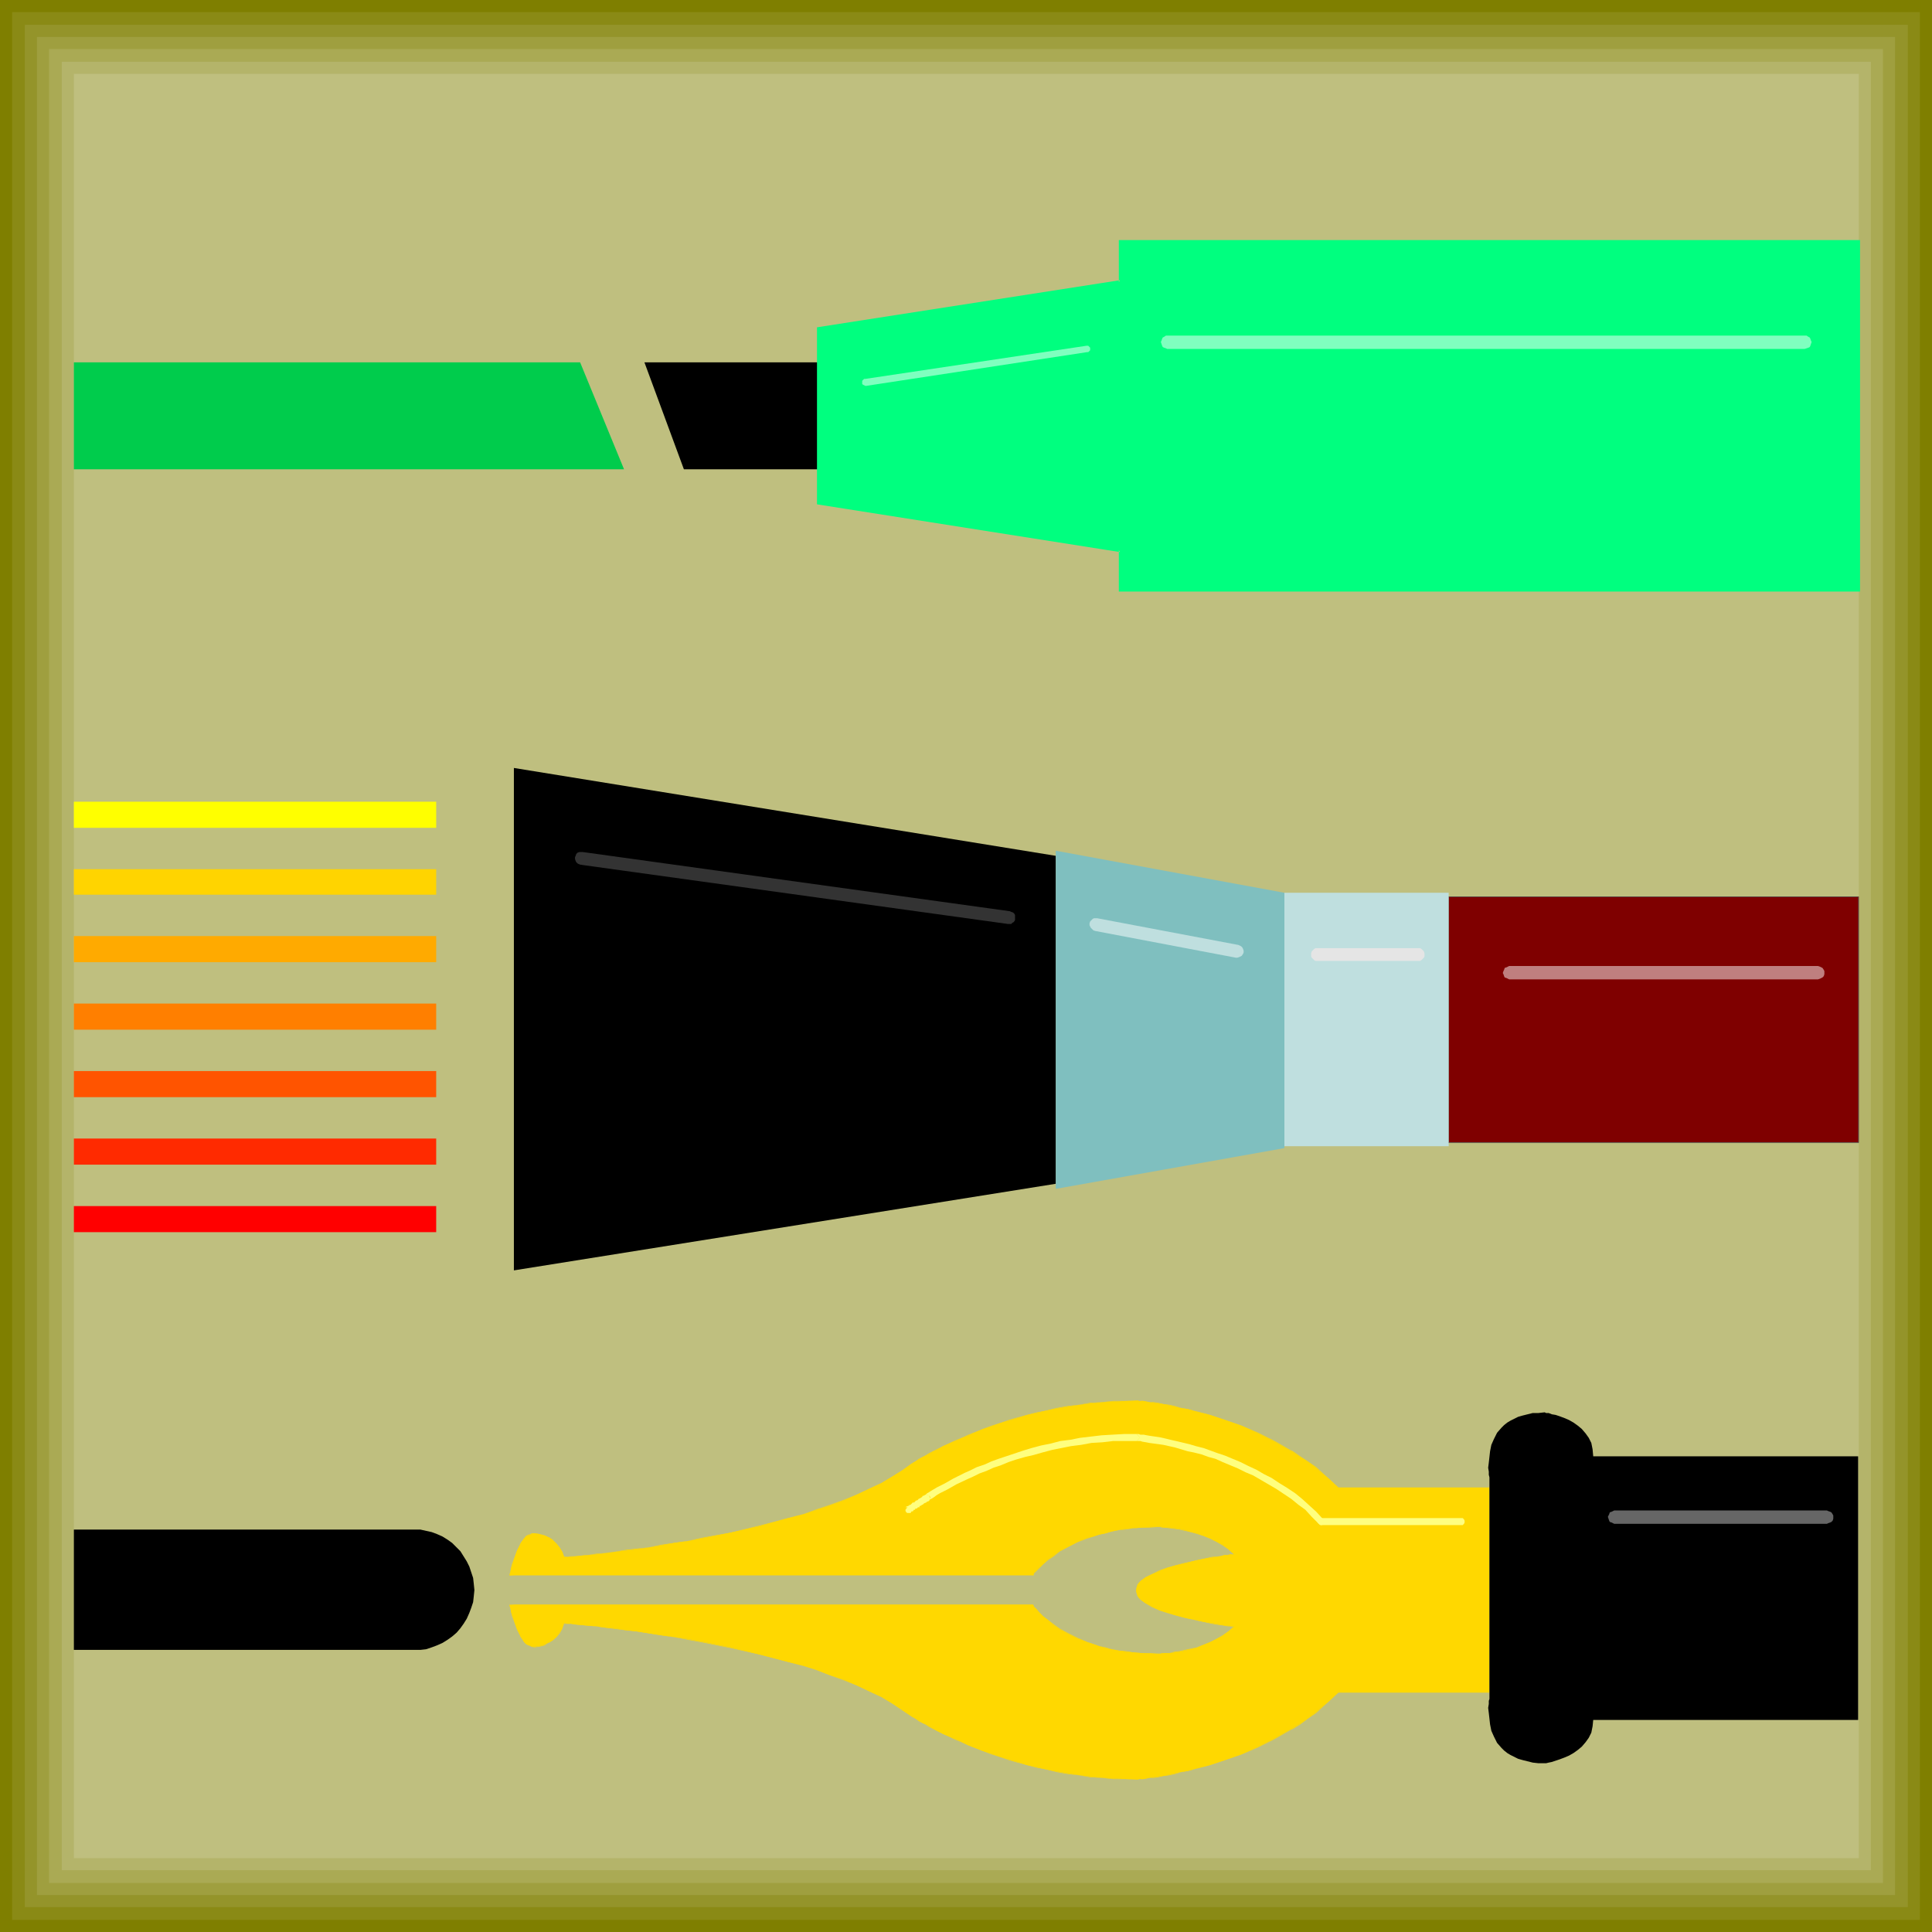 <?xml version="1.0" encoding="UTF-8" standalone="no"?>
<svg
   version="1.0"
   width="129.724mm"
   height="129.724mm"
   id="svg39"
   sodipodi:docname="Art Tools 2.wmf"
   xmlns:inkscape="http://www.inkscape.org/namespaces/inkscape"
   xmlns:sodipodi="http://sodipodi.sourceforge.net/DTD/sodipodi-0.dtd"
   xmlns="http://www.w3.org/2000/svg"
   xmlns:svg="http://www.w3.org/2000/svg">
  <sodipodi:namedview
     id="namedview39"
     pagecolor="#ffffff"
     bordercolor="#000000"
     borderopacity="0.25"
     inkscape:showpageshadow="2"
     inkscape:pageopacity="0.0"
     inkscape:pagecheckerboard="0"
     inkscape:deskcolor="#d1d1d1"
     inkscape:document-units="mm" />
  <defs
     id="defs1">
    <pattern
       id="WMFhbasepattern"
       patternUnits="userSpaceOnUse"
       width="6"
       height="6"
       x="0"
       y="0" />
  </defs>
  <path
     style="fill:#7f7f00;fill-opacity:1;fill-rule:evenodd;stroke:none"
     d="M 490.294,490.294 V 0 H 0 v 490.294 z"
     id="path1" />
  <path
     style="fill:#8a8a15;fill-opacity:1;fill-rule:evenodd;stroke:none"
     d="M 487.223,487.223 V 3.07 H 3.07 V 487.223 Z"
     id="path2" />
  <path
     style="fill:#94942a;fill-opacity:1;fill-rule:evenodd;stroke:none"
     d="M 484.153,483.991 V 6.302 H 6.302 V 483.991 Z"
     id="path3" />
  <path
     style="fill:#9f9f3f;fill-opacity:1;fill-rule:evenodd;stroke:none"
     d="M 480.921,480.921 V 9.373 H 9.373 V 480.921 Z"
     id="path4" />
  <path
     style="fill:#aaaa54;fill-opacity:1;fill-rule:evenodd;stroke:none"
     d="M 477.851,477.851 V 12.443 H 12.443 V 477.851 Z"
     id="path5" />
  <path
     style="fill:#b4b46a;fill-opacity:1;fill-rule:evenodd;stroke:none"
     d="M 474.78,474.619 V 15.675 H 15.675 V 474.619 Z"
     id="path6" />
  <path
     style="fill:#bfbf7f;fill-opacity:1;fill-rule:evenodd;stroke:none"
     d="M 471.71,471.548 V 18.746 H 18.746 V 471.548 Z"
     id="path7" />
  <path
     style="fill:#000000;fill-opacity:1;fill-rule:evenodd;stroke:none"
     d="M 267.933,300.414 130.411,322.392 V 194.889 l 137.521,22.301 z"
     id="path8" />
  <path
     style="fill:#7f0000;fill-opacity:1;fill-rule:evenodd;stroke:none"
     d="M 471.71,289.91 H 367.64 v -62.378 h 104.07 z"
     id="path9" />
  <path
     style="fill:#4c4c4c;fill-opacity:1;fill-rule:evenodd;stroke:none"
     d="m 471.548,289.91 h 0.162 -104.07 v 0 -62.378 0.162 h 104.07 l -0.162,-0.162 v 62.378 h 0.162 v -62.378 0 0 h -104.07 -0.162 v 0 62.378 0.162 h 0.162 104.07 v 0 -0.162 z"
     id="path10" />
  <path
     style="fill:#7fbfbf;fill-opacity:1;fill-rule:evenodd;stroke:none"
     d="m 325.947,291.364 -58.014,10.342 v -85.809 l 58.014,10.666 z"
     id="path11" />
  <path
     style="fill:#bfdfdf;fill-opacity:1;fill-rule:evenodd;stroke:none"
     d="m 367.64,290.88 h -41.693 v -64.317 h 41.693 z"
     id="path12" />
  <path
     style="fill:#bfdfdf;fill-opacity:1;fill-rule:evenodd;stroke:none"
     d="m 278.436,233.027 h -0.323 -0.485 l -0.323,0.162 -0.323,0.323 -0.323,0.323 -0.162,0.485 v 0.485 l 0.162,0.323 0.162,0.323 0.323,0.323 0.323,0.323 0.485,0.162 35.714,6.787 h 0.323 l 0.485,-0.162 0.323,-0.162 0.323,-0.162 0.323,-0.485 0.162,-0.323 v -0.485 l -0.162,-0.485 -0.162,-0.323 -0.323,-0.323 -0.323,-0.162 -0.323,-0.162 z"
     id="path13" />
  <path
     style="fill:#e5e5e5;fill-opacity:1;fill-rule:evenodd;stroke:none"
     d="m 334.35,240.622 h -0.485 l -0.323,0.162 -0.323,0.323 -0.323,0.323 -0.162,0.485 v 0.323 0.485 l 0.162,0.323 0.323,0.323 0.323,0.323 0.323,0.162 h 0.485 25.533 0.485 l 0.323,-0.162 0.323,-0.323 0.323,-0.323 0.162,-0.323 v -0.485 -0.323 l -0.162,-0.485 -0.323,-0.323 -0.323,-0.323 -0.323,-0.162 h -0.485 z"
     id="path14" />
  <path
     style="fill:#333333;fill-opacity:1;fill-rule:evenodd;stroke:none"
     d="m 147.864,216.221 h -0.485 -0.323 l -0.485,0.162 -0.323,0.323 -0.162,0.485 -0.162,0.323 v 0.485 l 0.162,0.485 0.162,0.323 0.323,0.323 0.323,0.162 0.485,0.162 108.433,15.029 h 0.323 0.485 l 0.323,-0.323 0.323,-0.162 0.323,-0.485 v -0.323 -0.485 -0.485 l -0.162,-0.323 -0.323,-0.323 -0.485,-0.162 -0.323,-0.162 z"
     id="path15" />
  <path
     style="fill:#ffd800;fill-opacity:1;fill-rule:evenodd;stroke:none"
     d="m 377.982,397.212 v -19.715 h -38.461 l -1.778,-1.778 -1.939,-1.616 -1.939,-1.616 -1.939,-1.454 -2.101,-1.454 -2.101,-1.293 -4.202,-2.424 -4.202,-2.101 -4.202,-1.939 -4.202,-1.454 -3.878,-1.293 -3.717,-0.97 -1.778,-0.485 -1.778,-0.323 -1.616,-0.323 -1.454,-0.323 -1.454,-0.323 -1.293,-0.162 -1.131,-0.162 -0.97,-0.162 -0.97,-0.162 -0.808,-0.162 h -0.485 -0.485 -0.323 v 0 h -3.232 l -2.909,0.162 -3.07,0.162 -2.909,0.323 -2.747,0.323 -2.909,0.485 -2.747,0.485 -2.586,0.485 -2.586,0.646 -2.424,0.485 -2.424,0.808 -2.262,0.646 -2.262,0.646 -2.101,0.808 -2.101,0.646 -3.717,1.616 -1.778,0.646 -1.616,0.808 -1.616,0.646 -1.454,0.646 -1.293,0.808 -1.131,0.485 -1.131,0.646 -0.97,0.485 -0.97,0.485 -0.646,0.485 -0.646,0.323 -0.485,0.323 -0.323,0.162 -0.162,0.162 v 0 l -2.586,1.778 -2.586,1.616 -2.747,1.616 -3.07,1.454 -3.07,1.454 -3.232,1.454 -3.555,1.293 -3.394,1.131 -3.555,1.131 -3.717,0.97 -7.434,2.101 -7.272,1.616 -7.272,1.454 -3.555,0.646 -3.394,0.485 -3.394,0.646 -3.07,0.485 -3.07,0.485 -2.909,0.323 -2.747,0.323 -2.424,0.323 -2.262,0.323 -1.939,0.162 -1.778,0.162 -1.616,0.162 -1.131,0.162 h -0.808 -0.646 -0.162 l -0.485,-1.293 -0.808,-1.131 -0.808,-0.97 -0.808,-0.808 -1.131,-0.808 -0.97,-0.485 -1.293,-0.323 -1.293,-0.162 -0.646,0.162 -0.646,0.323 -0.646,0.323 -0.646,0.485 -0.485,0.646 -0.485,0.808 -0.808,1.616 -0.646,1.778 -0.485,1.616 -0.323,0.808 -0.162,0.808 -0.162,0.646 -0.162,0.646 h 1.293 131.542 l 0.162,-0.162 0.162,-0.485 0.485,-0.485 0.808,-0.808 0.97,-0.97 1.131,-0.97 1.454,-1.131 1.778,-1.131 2.101,-1.131 2.262,-1.131 2.586,-1.131 1.454,-0.323 1.454,-0.485 1.616,-0.323 1.616,-0.485 1.616,-0.323 1.939,-0.323 1.939,-0.162 1.939,-0.162 2.101,-0.162 h 2.101 0.646 0.485 l 0.808,0.162 h 1.131 l 1.131,0.162 1.293,0.162 1.454,0.323 1.454,0.485 1.616,0.323 1.616,0.646 1.616,0.646 1.616,0.808 1.616,0.808 1.454,1.131 1.454,1.293 v 0 h -0.162 -0.323 -0.485 l -0.646,0.162 h -0.646 l -1.454,0.323 -1.939,0.323 -2.101,0.323 -2.262,0.485 -2.262,0.646 -2.424,0.485 -2.262,0.646 -1.939,0.808 -1.939,0.808 -1.616,0.808 -1.293,0.97 -0.323,0.485 -0.323,0.485 -0.323,0.646 v 0.485 0.485 0.485 l 0.323,0.646 0.323,0.485 0.323,0.485 1.293,0.97 1.616,0.808 1.939,0.97 1.939,0.646 2.262,0.646 2.424,0.646 2.262,0.485 2.262,0.485 2.101,0.323 1.939,0.323 1.454,0.323 h 0.646 l 0.646,0.162 h 0.485 0.323 l 0.162,0.162 v 0 l -1.454,1.131 -1.454,1.131 -1.616,0.808 -1.616,0.808 -1.616,0.646 -1.616,0.646 -1.616,0.485 -1.454,0.323 -1.454,0.323 -1.293,0.162 -1.131,0.162 h -1.131 l -0.808,0.162 h -0.485 -0.646 -2.101 l -2.101,-0.162 -1.939,-0.162 -1.939,-0.162 -1.939,-0.323 -1.616,-0.323 -1.616,-0.323 -1.616,-0.485 -1.454,-0.485 -1.454,-0.485 -2.586,-0.97 -2.262,-1.131 -2.101,-1.131 -1.778,-1.131 -1.454,-1.293 -1.131,-0.97 -0.97,-0.97 -0.808,-0.808 -0.485,-0.485 -0.162,-0.485 -0.162,-0.162 H 130.573 l -1.293,0.162 0.162,0.485 0.162,0.646 0.162,0.808 0.323,0.808 0.485,1.616 0.646,1.778 0.808,1.616 0.485,0.808 0.485,0.646 0.646,0.646 0.646,0.323 0.646,0.323 h 0.646 l 1.293,-0.162 1.293,-0.323 0.97,-0.485 1.131,-0.646 0.808,-0.808 0.808,-1.131 0.808,-1.131 0.485,-1.293 h 0.162 l 0.646,0.162 h 0.808 l 1.131,0.162 1.616,0.162 1.778,0.162 1.939,0.162 2.262,0.323 2.424,0.162 2.747,0.485 2.909,0.323 3.07,0.485 3.07,0.485 3.394,0.485 3.394,0.485 3.555,0.646 7.272,1.454 7.272,1.778 7.434,1.939 3.717,0.97 3.555,1.131 3.394,1.293 3.555,1.131 3.232,1.454 3.07,1.454 3.07,1.454 2.747,1.616 2.586,1.616 2.586,1.778 v 0 l 0.162,0.162 0.323,0.162 0.485,0.323 0.646,0.323 0.646,0.485 0.97,0.485 0.97,0.485 1.131,0.646 1.131,0.646 1.293,0.646 1.454,0.646 1.616,0.646 1.616,0.808 1.778,0.808 3.717,1.454 2.101,0.646 2.101,0.808 2.262,0.646 2.262,0.646 2.424,0.808 2.424,0.485 2.586,0.646 2.586,0.485 2.747,0.485 2.909,0.485 2.747,0.323 2.909,0.323 3.07,0.162 2.909,0.162 h 3.232 v 0 h 0.323 0.485 0.485 l 0.808,-0.162 0.97,-0.162 0.97,-0.162 1.131,-0.162 1.293,-0.162 1.454,-0.323 1.454,-0.323 1.616,-0.323 1.778,-0.323 1.778,-0.485 3.717,-0.97 3.878,-1.293 4.202,-1.454 4.202,-1.939 4.202,-2.101 4.202,-2.424 2.101,-1.293 2.101,-1.454 1.939,-1.454 1.939,-1.616 1.939,-1.616 1.778,-1.778 h 38.461 v -19.715 z"
     id="path16" />
  <path
     style="fill:#ffd800;fill-opacity:1;fill-rule:evenodd;stroke:none"
     d="m 377.982,377.497 h -38.461 0.162 l -1.939,-1.778 -1.939,-1.778 -1.778,-1.616 -2.101,-1.454 -1.939,-1.293 -2.101,-1.454 h -0.162 l -4.202,-2.424 -4.202,-2.101 -4.202,-1.778 -4.202,-1.454 -3.878,-1.293 -3.717,-0.97 -1.778,-0.485 -1.778,-0.323 -1.616,-0.485 -1.454,-0.323 -1.454,-0.162 -1.293,-0.323 -1.131,-0.162 h -0.97 l -0.97,-0.162 -0.808,-0.162 h -0.485 -0.485 l -0.323,-0.162 v 0 l -3.232,0.162 h -2.909 l -3.07,0.323 -2.909,0.162 -2.747,0.485 -2.909,0.323 -2.747,0.485 -2.586,0.646 -2.586,0.485 -2.424,0.646 -2.424,0.646 -2.262,0.646 -2.262,0.808 -2.101,0.646 -2.101,0.808 -3.717,1.454 -1.778,0.808 -1.616,0.646 -1.616,0.808 -1.454,0.646 -1.293,0.646 -2.262,1.131 -0.97,0.646 -0.97,0.485 v 0 l -0.646,0.323 -0.646,0.485 -0.485,0.323 -0.323,0.162 v 0 l -0.162,0.162 h -0.162 l -2.424,1.778 -2.586,1.616 v 0 l -2.747,1.616 -3.07,1.454 -3.07,1.454 -3.232,1.293 -3.555,1.293 -3.394,1.131 -3.555,1.293 -3.717,0.97 -7.434,1.939 -7.272,1.778 -7.272,1.293 -3.555,0.808 -3.394,0.485 -3.394,0.485 -3.07,0.646 -3.07,0.323 -2.909,0.323 -2.747,0.485 -2.424,0.323 -2.262,0.162 -1.939,0.323 -1.778,0.162 -1.616,0.162 h -1.131 l -0.808,0.162 h -0.646 -0.162 v 0 l -0.485,-1.293 v 0 l -0.646,-1.131 -0.808,-0.97 -0.97,-0.97 -0.97,-0.646 h -0.162 l -0.97,-0.485 -1.293,-0.323 -1.293,-0.162 h -0.646 l -0.646,0.323 h -0.162 l -0.646,0.323 -0.485,0.646 -0.485,0.646 -0.485,0.646 v 0.162 l -0.808,1.616 -0.646,1.778 -0.646,1.616 -0.162,0.808 -0.162,0.808 -0.162,0.646 -0.162,0.646 h 1.293 131.542 0.162 l 0.162,-0.646 v 0.162 l 0.646,-0.646 0.646,-0.646 0.97,-0.97 1.293,-1.131 1.454,-0.97 1.616,-1.293 v 0 l 2.101,-1.131 2.262,-1.131 2.586,-0.97 1.454,-0.485 1.454,-0.485 1.616,-0.323 1.616,-0.485 1.616,-0.323 1.939,-0.162 1.939,-0.323 1.939,-0.162 h 2.101 l 2.101,-0.162 h 0.646 l 0.485,0.162 h 0.808 l 1.131,0.162 1.131,0.162 1.293,0.162 1.454,0.323 1.454,0.323 1.616,0.485 1.616,0.485 1.616,0.646 1.616,0.808 v 0 l 1.616,0.97 1.454,0.97 1.454,1.293 v -0.162 0 l -0.162,0.162 h -0.323 -0.485 l -0.646,0.162 h -0.646 l -1.454,0.323 -1.939,0.162 -2.101,0.485 -2.262,0.485 -2.262,0.485 -2.424,0.646 -2.262,0.646 -1.939,0.646 -1.939,0.97 -1.616,0.808 -1.293,0.97 -0.485,0.485 -0.323,0.485 v 0 l -0.162,0.646 -0.162,0.485 v 0.485 l 0.162,0.485 0.162,0.646 v 0 l 0.323,0.485 0.485,0.485 1.293,0.97 1.616,0.97 1.939,0.808 1.939,0.646 2.262,0.646 2.424,0.646 2.262,0.485 2.262,0.485 2.101,0.485 1.939,0.323 1.454,0.162 0.646,0.162 h 0.646 l 0.485,0.162 h 0.323 0.162 v 0 -0.162 l -1.454,1.293 -1.454,0.97 -1.616,0.97 v 0 l -1.616,0.808 -1.616,0.646 -1.616,0.646 -1.616,0.323 -1.454,0.323 -1.454,0.323 -1.293,0.162 -1.131,0.323 h -1.131 -0.808 l -0.485,0.162 h -0.646 l -2.101,-0.162 h -2.101 l -1.939,-0.162 -1.939,-0.323 -1.939,-0.162 -1.616,-0.323 -1.616,-0.485 -1.616,-0.323 -1.454,-0.485 -1.454,-0.485 -2.586,-1.131 -2.262,-1.131 -2.101,-1.131 v 0 l -1.616,-1.131 -1.454,-1.131 -1.293,-0.97 -0.97,-0.97 -0.646,-0.808 -0.646,-0.646 v 0.162 l -0.162,-0.485 -0.162,-0.162 h -131.542 -1.293 l 0.162,0.646 0.162,0.646 0.162,0.808 0.162,0.808 0.646,1.616 0.646,1.778 0.97,1.616 v 0 l -0.808,-1.616 -0.646,-1.778 -0.646,-1.616 -0.162,-0.808 -0.162,-0.808 -0.323,-0.646 v -0.485 h -0.162 1.293 131.542 -0.162 0.162 v 0 l 0.323,0.485 0.485,0.646 0.808,0.808 0.808,0.808 1.293,1.131 1.454,1.131 1.778,1.131 v 0 l 2.101,1.131 2.262,1.131 2.586,1.131 1.454,0.485 1.454,0.323 1.616,0.485 1.616,0.323 1.616,0.485 1.939,0.162 1.939,0.323 1.939,0.162 h 2.101 l 2.101,0.162 h 0.646 l 0.485,-0.162 h 0.808 l 1.131,-0.162 1.131,-0.162 1.293,-0.162 1.454,-0.323 1.454,-0.323 1.616,-0.485 1.616,-0.485 1.616,-0.646 1.616,-0.808 v 0 l 1.616,-0.97 1.616,-0.97 1.454,-1.454 h -0.162 -0.162 -0.323 -0.485 l -0.646,-0.162 -0.646,-0.162 -1.454,-0.162 -1.939,-0.323 -2.101,-0.485 -2.262,-0.323 -2.262,-0.646 -2.424,-0.646 -2.262,-0.485 -1.939,-0.808 -1.939,-0.808 -1.616,-0.808 v 0 l -1.131,-1.131 -0.485,-0.485 -0.323,-0.485 v 0.162 l -0.162,-0.646 -0.162,-0.485 v -0.485 l 0.162,-0.485 0.162,-0.646 v 0.162 l 0.323,-0.485 0.485,-0.485 1.131,-0.97 v 0 l 1.616,-0.97 1.939,-0.808 1.939,-0.646 2.262,-0.646 2.424,-0.646 2.262,-0.485 2.262,-0.485 2.101,-0.485 1.939,-0.323 1.454,-0.162 0.646,-0.162 h 0.646 l 0.485,-0.162 h 0.323 0.162 0.162 l -1.454,-1.293 -1.616,-1.131 -1.616,-0.97 v 0 l -1.616,-0.808 -1.616,-0.646 -1.616,-0.485 -1.616,-0.485 -1.454,-0.323 -1.454,-0.323 -1.293,-0.162 -1.131,-0.162 -1.131,-0.162 h -0.808 -0.485 -0.646 -2.101 -2.101 l -1.939,0.323 -1.939,0.162 -1.939,0.323 -1.616,0.162 -1.616,0.485 -1.616,0.323 -1.454,0.485 -1.454,0.485 -2.586,1.131 -2.262,0.97 -2.101,1.293 v 0 l -1.778,1.131 -1.454,1.131 -1.293,0.97 -0.808,0.97 -0.808,0.808 -0.485,0.485 -0.323,0.485 v 0 l -0.162,0.162 h 0.162 -131.542 l -1.293,-0.162 0.162,0.162 v -0.646 l 0.323,-0.646 0.162,-0.808 0.162,-0.808 0.646,-1.616 0.646,-1.778 0.808,-1.616 v 0 l 0.485,-0.808 0.485,-0.485 0.485,-0.646 0.646,-0.323 v 0 l 0.646,-0.323 h 0.646 1.293 l 1.293,0.323 0.97,0.646 v 0 l 0.97,0.646 0.97,0.97 0.808,0.97 0.646,1.131 v -0.162 l 0.646,1.454 h 0.162 l 0.646,-0.162 h 0.808 l 1.131,-0.162 h 1.616 l 1.778,-0.323 1.939,-0.162 2.262,-0.323 2.424,-0.323 2.747,-0.323 2.909,-0.323 3.07,-0.485 3.07,-0.485 3.394,-0.485 3.394,-0.646 3.555,-0.646 7.272,-1.293 7.272,-1.778 7.434,-1.939 3.717,-1.131 3.555,-1.131 3.394,-1.131 3.555,-1.293 3.232,-1.293 3.07,-1.454 3.07,-1.616 2.747,-1.454 h 0.162 l 2.586,-1.778 2.424,-1.616 v -0.162 0 h 0.162 0.162 l 0.323,-0.323 0.485,-0.323 0.646,-0.323 0.646,-0.323 h -0.162 l 0.97,-0.485 0.97,-0.646 2.262,-1.131 1.293,-0.646 1.454,-0.646 1.616,-0.808 1.616,-0.808 1.778,-0.646 3.717,-1.454 2.101,-0.808 2.101,-0.646 2.262,-0.808 2.262,-0.646 2.424,-0.646 2.424,-0.646 2.586,-0.485 2.586,-0.646 2.747,-0.485 2.909,-0.485 2.747,-0.323 2.909,-0.323 3.07,-0.162 2.909,-0.162 h 3.232 v 0 h 0.323 0.485 l 0.485,0.162 0.808,0.162 h 0.97 l 0.97,0.162 1.131,0.162 1.293,0.323 1.454,0.162 1.454,0.323 1.616,0.323 1.778,0.485 1.778,0.323 3.717,1.131 3.878,1.293 4.202,1.454 4.202,1.778 4.202,2.101 4.202,2.424 v 0 l 2.101,1.293 1.939,1.454 2.101,1.454 1.939,1.616 1.778,1.778 1.939,1.778 h 38.461 z"
     id="path17" />
  <path
     style="fill:#ffd800;fill-opacity:1;fill-rule:evenodd;stroke:none"
     d="m 131.219,413.534 0.808,1.616 v 0.162 l 0.485,0.646 0.485,0.808 0.485,0.485 0.646,0.323 h 0.162 l 0.646,0.323 0.646,0.162 1.293,-0.162 1.293,-0.323 0.97,-0.646 h 0.162 l 0.97,-0.646 0.97,-0.808 0.808,-0.97 0.646,-1.131 v -0.162 l 0.485,-1.293 v 0.162 h 0.162 0.646 0.808 l 1.131,0.162 1.616,0.162 1.778,0.162 1.939,0.162 2.262,0.323 2.424,0.323 2.747,0.323 2.909,0.323 3.07,0.485 3.07,0.485 3.394,0.485 3.394,0.646 3.555,0.646 7.272,1.454 7.272,1.616 7.434,1.939 3.717,0.97 3.555,1.131 3.394,1.293 3.555,1.293 3.232,1.293 3.07,1.454 3.07,1.454 2.747,1.616 v 0 l 2.586,1.778 2.424,1.616 0.162,0.162 h 0.162 v 0 l 0.323,0.162 0.485,0.323 0.646,0.485 0.646,0.323 v 0 l 0.97,0.485 0.97,0.646 2.262,1.131 1.293,0.646 1.454,0.646 1.616,0.808 1.616,0.646 1.778,0.808 3.717,1.454 2.101,0.808 2.101,0.646 2.262,0.808 2.262,0.646 2.424,0.646 2.424,0.646 2.586,0.485 2.586,0.646 2.747,0.485 2.909,0.323 2.747,0.485 2.909,0.162 3.07,0.323 h 2.909 l 3.232,0.162 v 0 l 0.323,-0.162 h 0.485 0.485 l 0.808,-0.162 0.97,-0.162 h 0.97 l 1.131,-0.162 1.293,-0.323 1.454,-0.162 1.454,-0.323 1.616,-0.485 1.778,-0.323 1.778,-0.485 3.717,-0.97 3.878,-1.293 4.202,-1.454 4.202,-1.778 4.202,-2.101 4.202,-2.424 h 0.162 l 2.101,-1.293 1.939,-1.454 2.101,-1.454 1.778,-1.616 1.939,-1.778 1.939,-1.778 h -0.162 38.461 v -52.035 0 52.035 -0.162 h -38.461 l -1.939,1.778 -1.778,1.778 -1.939,1.616 -2.101,1.454 -1.939,1.454 -2.101,1.293 v 0 l -4.202,2.424 -4.202,2.101 -4.202,1.778 -4.202,1.454 -3.878,1.293 -3.717,1.131 -1.778,0.323 -1.778,0.485 -1.616,0.323 -1.454,0.323 -1.454,0.162 -1.293,0.323 -1.131,0.162 -0.97,0.162 h -0.97 l -0.808,0.162 -0.485,0.162 h -0.485 -0.323 v 0 h -3.232 l -2.909,-0.162 -3.07,-0.162 -2.909,-0.323 -2.747,-0.323 -2.909,-0.485 -2.747,-0.485 -2.586,-0.646 -2.586,-0.485 -2.424,-0.646 -2.424,-0.646 -2.262,-0.646 -2.262,-0.808 -2.101,-0.646 -2.101,-0.808 -3.717,-1.454 -1.778,-0.646 -1.616,-0.808 -1.616,-0.808 -1.454,-0.646 -1.293,-0.646 -2.262,-1.131 -0.97,-0.485 -0.97,-0.646 h 0.162 l -0.646,-0.323 -0.646,-0.323 -0.485,-0.323 -0.323,-0.162 h -0.162 l -0.162,-0.162 v 0 -0.162 l -2.424,-1.616 -2.586,-1.778 h -0.162 l -2.747,-1.454 -3.07,-1.616 -3.07,-1.454 -3.232,-1.293 -3.555,-1.293 -3.394,-1.131 -3.555,-1.131 -3.717,-1.131 -7.434,-1.939 -7.272,-1.616 -7.272,-1.454 -3.555,-0.646 -3.394,-0.485 -3.394,-0.646 -3.07,-0.485 -3.07,-0.485 -2.909,-0.323 -2.747,-0.323 -2.424,-0.323 -2.262,-0.162 -1.939,-0.323 -1.778,-0.162 -1.616,-0.162 h -1.131 l -0.808,-0.162 h -0.646 -0.162 l -0.646,1.293 v 0 l -0.646,1.131 -0.808,0.97 -0.97,0.97 -0.97,0.646 v 0 l -0.97,0.485 -1.293,0.323 -1.293,0.162 -0.646,-0.162 -0.646,-0.323 v 0 l -0.646,-0.323 -0.485,-0.485 -0.485,-0.646 -0.485,-0.808 z"
     id="path18" />
  <path
     style="fill:#000000;fill-opacity:1;fill-rule:evenodd;stroke:none"
     d="m 471.548,402.545 v -32.966 h -67.226 l -0.162,-1.778 -0.323,-1.616 -0.646,-1.293 -0.808,-1.131 -0.97,-1.131 -0.97,-0.808 -1.131,-0.808 -1.131,-0.646 -1.131,-0.485 -1.293,-0.485 -0.97,-0.323 -0.97,-0.162 -0.808,-0.323 h -0.646 l -0.323,-0.162 h -0.162 l -1.454,0.162 h -1.454 l -1.293,0.323 -1.293,0.323 -1.131,0.323 -0.97,0.485 -0.97,0.485 -0.808,0.485 -0.808,0.646 -0.646,0.646 -1.131,1.293 -0.808,1.616 -0.646,1.454 -0.323,1.616 -0.162,1.454 -0.162,1.454 -0.162,1.293 0.162,0.97 v 0.808 l 0.162,0.646 v 0 0.162 27.472 0.808 27.634 0 0.162 l -0.162,0.485 v 0.808 l -0.162,0.97 0.162,1.293 0.162,1.454 0.162,1.454 0.323,1.616 0.646,1.454 0.808,1.616 1.131,1.293 0.646,0.646 0.808,0.646 0.808,0.485 0.97,0.485 0.97,0.485 1.131,0.323 1.293,0.323 1.293,0.323 1.454,0.162 h 1.454 0.162 0.323 l 0.646,-0.162 0.808,-0.162 0.97,-0.323 0.97,-0.323 1.293,-0.485 1.131,-0.485 1.131,-0.646 1.131,-0.808 0.97,-0.808 0.97,-1.131 0.808,-1.131 0.646,-1.293 0.323,-1.616 0.162,-1.616 h 67.226 v -33.128 z"
     id="path19" />
  <path
     style="fill:#666666;fill-opacity:1;fill-rule:evenodd;stroke:none"
     d="m 409.656,383.315 -0.323,0.162 -0.323,0.162 -0.485,0.162 -0.162,0.485 -0.162,0.323 -0.162,0.323 0.162,0.485 0.162,0.485 0.162,0.323 0.485,0.162 0.323,0.162 0.323,0.162 h 53.974 l 0.323,-0.162 0.485,-0.162 0.323,-0.162 0.323,-0.323 0.162,-0.485 v -0.485 -0.323 l -0.162,-0.323 -0.323,-0.485 -0.323,-0.162 -0.485,-0.162 -0.323,-0.162 z"
     id="path20" />
  <path
     style="fill:#ffff7f;fill-opacity:1;fill-rule:evenodd;stroke:none"
     d="m 370.872,387.032 h 0.323 l 0.323,-0.323 0.162,-0.323 v -0.485 l -0.162,-0.323 -0.323,-0.323 h -36.198 l -0.323,0.323 -0.323,0.323 v 0.485 l 0.323,0.323 0.323,0.323 h 0.323 z"
     id="path21" />
  <path
     style="fill:#ffff7f;fill-opacity:1;fill-rule:evenodd;stroke:none"
     d="m 334.673,386.708 0.162,0.162 h 0.162 l 0.323,0.162 h 0.162 l 0.162,-0.162 0.162,-0.162 0.162,-0.162 0.162,-0.162 v -0.323 -0.162 l -0.162,-0.162 -0.162,-0.162 -1.778,-1.939 -1.778,-1.616 -1.778,-1.616 -1.778,-1.454 -1.939,-1.293 -2.101,-1.293 -1.939,-1.293 -1.939,-0.97 -1.939,-1.131 -2.101,-0.97 -1.939,-0.97 -3.878,-1.616 -1.939,-0.646 -1.778,-0.646 -1.778,-0.646 -1.939,-0.485 -1.616,-0.485 -3.394,-0.808 -1.454,-0.323 -1.293,-0.323 -1.454,-0.323 -2.262,-0.323 -0.97,-0.162 -0.808,-0.162 h -0.808 l -0.485,-0.162 h -0.808 v 1.778 h 0.323 l 0.323,-0.323 0.323,-0.323 v -0.485 l -0.323,-0.323 -0.323,-0.323 h -0.323 v 1.778 h 0.646 0.646 l 0.485,0.162 0.97,0.162 0.808,0.162 2.424,0.323 1.131,0.162 1.454,0.323 1.454,0.323 3.232,0.97 1.616,0.323 1.939,0.485 1.778,0.646 1.778,0.485 1.778,0.808 1.939,0.808 1.939,0.808 1.939,0.97 1.939,0.808 1.939,1.131 1.939,1.131 1.939,1.131 1.939,1.293 1.939,1.293 1.778,1.454 1.778,1.293 1.616,1.778 z"
     id="path22" />
  <path
     style="fill:#ffff7f;fill-opacity:1;fill-rule:evenodd;stroke:none"
     d="m 288.132,365.7 h 0.323 l 0.323,-0.323 0.323,-0.323 v -0.485 l -0.323,-0.323 -0.323,-0.323 h -3.232 l -2.909,0.162 -2.747,0.162 -2.747,0.323 -2.747,0.323 -2.424,0.485 -2.586,0.323 -2.424,0.646 -2.424,0.485 -2.424,0.646 -2.101,0.646 -4.363,1.454 -1.939,0.646 -1.778,0.646 -1.778,0.808 -1.939,0.646 -1.616,0.808 -1.454,0.646 -2.909,1.454 -1.131,0.646 -1.131,0.646 -0.97,0.485 -0.97,0.485 -0.808,0.485 -0.808,0.485 -0.485,0.323 -0.323,0.162 -0.323,0.323 -0.485,0.323 -0.162,0.646 0.808,0.808 h 0.323 l 0.323,-0.162 0.323,-0.485 v -0.485 l -0.323,-0.323 -0.323,-0.162 h -0.323 l 0.97,0.808 -0.323,0.323 v 0.162 l 0.485,-0.323 0.323,-0.162 0.485,-0.323 0.646,-0.485 0.808,-0.485 0.97,-0.485 0.97,-0.485 1.131,-0.646 1.131,-0.646 2.747,-1.293 1.454,-0.646 1.616,-0.808 1.778,-0.646 1.778,-0.808 1.939,-0.646 1.939,-0.808 1.939,-0.646 2.262,-0.646 2.101,-0.485 2.262,-0.646 2.424,-0.646 2.424,-0.485 2.424,-0.485 2.586,-0.323 2.586,-0.485 2.747,-0.162 2.747,-0.323 h 2.747 z"
     id="path23" />
  <path
     style="fill:#ffff7f;fill-opacity:1;fill-rule:evenodd;stroke:none"
     d="m 235.613,380.891 0.162,-0.162 0.162,-0.162 0.162,-0.162 v -0.162 l -0.162,-0.323 -0.162,-0.323 -0.162,-0.162 h -0.323 -0.162 -0.323 l -0.162,0.162 0.485,-0.162 h -0.485 l -0.162,0.162 h -0.323 l -0.162,0.323 0.162,-0.162 -0.162,0.162 -0.323,0.162 -0.162,0.162 h -0.162 l -0.162,0.162 h -0.162 v 0.162 l -0.323,0.162 v 0.162 l -0.162,-0.162 -0.162,0.162 v 0 l -0.162,0.162 -0.162,0.162 -0.162,0.162 -0.162,-0.162 -0.162,0.162 -0.162,0.162 -0.162,0.162 v 0 l -0.162,0.162 -0.485,0.162 v 0.162 l 0.162,-0.162 -0.323,0.162 -0.485,0.162 -0.162,0.808 0.485,-0.646 h -0.323 v 0.162 l -0.162,0.323 v 0.162 0.323 l 0.162,0.162 v 0.162 l 0.323,0.162 h 0.162 0.162 0.323 0.162 l 0.485,-0.808 -0.323,0.485 -0.162,0.162 0.162,-0.162 0.485,-0.162 v -0.323 0.323 l 0.162,-0.323 h 0.323 v -0.162 0 l 0.162,-0.162 h 0.323 l 0.162,-0.162 h -0.162 l 0.323,-0.162 h 0.323 v -0.323 h 0.323 v -0.162 h 0.162 l 0.162,-0.162 h 0.162 l 0.162,-0.162 v 0 l 0.162,-0.162 v 0 l 0.323,-0.162 h 0.162 l 0.162,-0.162 v 0 l 0.162,-0.162 h -0.162 z"
     id="path24" />
  <path
     style="fill:#000000;fill-opacity:1;fill-rule:evenodd;stroke:none"
     d="m 163.539,91.95 10.019,27.149 h 34.098 V 91.95 Z"
     id="path25" />
  <path
     style="fill:#00ff7f;fill-opacity:1;fill-rule:evenodd;stroke:none"
     d="M 471.71,149.803 H 284.254 v -10.181 l -76.598,-11.958 v -8.565 -27.149 -8.565 L 284.254,71.589 V 61.246 h 187.456 z"
     id="path26" />
  <path
     style="fill:#00ff7f;fill-opacity:1;fill-rule:evenodd;stroke:none"
     d="m 471.225,149.803 0.485,-0.485 H 284.254 l 0.485,0.485 v -10.504 l -76.922,-12.12 0.323,0.485 V 83.386 l -0.323,0.485 76.922,-11.958 V 61.246 l -0.485,0.485 h 187.456 l -0.485,-0.485 v 88.557 l 0.808,0.323 V 60.923 H 283.931 v 10.666 l 0.323,-0.485 -76.922,11.958 v 44.925 l 76.922,12.12 -0.323,-0.485 v 10.504 h 188.102 z"
     id="path27" />
  <path
     style="fill:#7fffbf;fill-opacity:1;fill-rule:evenodd;stroke:none"
     d="m 296.212,85.163 h -0.323 l -0.485,0.323 -0.323,0.162 -0.162,0.323 -0.162,0.485 -0.162,0.323 0.162,0.485 0.162,0.485 0.162,0.323 0.323,0.162 0.485,0.162 0.323,0.162 h 161.761 l 0.485,-0.162 0.485,-0.162 0.323,-0.162 0.162,-0.323 0.162,-0.485 0.162,-0.485 -0.162,-0.323 -0.162,-0.485 -0.162,-0.323 -0.323,-0.162 -0.485,-0.323 h -0.485 z"
     id="path28" />
  <path
     style="fill:#bf7f7f;fill-opacity:1;fill-rule:evenodd;stroke:none"
     d="m 382.992,245.147 -0.323,0.162 -0.323,0.162 -0.485,0.162 -0.162,0.485 -0.162,0.323 -0.162,0.485 0.162,0.323 0.162,0.485 0.162,0.323 0.485,0.162 0.323,0.162 0.323,0.162 h 78.376 l 0.485,-0.162 0.323,-0.162 0.323,-0.162 0.323,-0.323 0.162,-0.485 v -0.323 -0.485 l -0.162,-0.323 -0.323,-0.485 -0.323,-0.162 -0.323,-0.162 -0.485,-0.162 z"
     id="path29" />
  <path
     style="fill:#7fffbf;fill-opacity:1;fill-rule:evenodd;stroke:none"
     d="m 219.614,96.152 h -0.323 l -0.162,0.162 -0.323,0.323 v 0.323 0.162 0.323 l 0.162,0.162 0.323,0.162 0.323,0.162 h 0.162 l 56.075,-8.565 h 0.323 l 0.162,-0.162 0.323,-0.323 V 88.718 88.395 88.234 l -0.162,-0.162 -0.323,-0.323 h -0.323 -0.162 z"
     id="path30" />
  <path
     style="fill:#000000;fill-opacity:1;fill-rule:evenodd;stroke:none"
     d="m 18.746,418.705 h 86.294 1.616 l 1.454,-0.162 1.454,-0.485 1.293,-0.485 1.454,-0.646 1.293,-0.808 1.131,-0.808 1.131,-0.97 0.97,-1.131 0.808,-1.131 0.808,-1.293 0.646,-1.454 0.485,-1.293 0.485,-1.454 0.162,-1.454 0.162,-1.616 -0.162,-1.616 -0.162,-1.454 -0.485,-1.454 -0.485,-1.454 -0.646,-1.293 -0.808,-1.293 -0.808,-1.293 -0.97,-0.97 -1.131,-1.131 -1.131,-0.808 -1.293,-0.808 -1.454,-0.646 -1.293,-0.485 -1.454,-0.323 -1.454,-0.323 h -1.616 -86.294 z"
     id="path31" />
  <path
     style="fill:#ffff00;fill-opacity:1;fill-rule:evenodd;stroke:none"
     d="M 110.696,203.454 H 18.746 v 6.626 h 91.95 z"
     id="path32" />
  <path
     style="fill:#ffd400;fill-opacity:1;fill-rule:evenodd;stroke:none"
     d="M 110.696,220.584 H 18.746 v 6.464 h 91.95 z"
     id="path33" />
  <path
     style="fill:#ffaa00;fill-opacity:1;fill-rule:evenodd;stroke:none"
     d="M 110.696,237.552 H 18.746 v 6.626 h 91.95 z"
     id="path34" />
  <path
     style="fill:#ff7f00;fill-opacity:1;fill-rule:evenodd;stroke:none"
     d="M 110.696,254.681 H 18.746 v 6.626 h 91.95 z"
     id="path35" />
  <path
     style="fill:#ff5400;fill-opacity:1;fill-rule:evenodd;stroke:none"
     d="M 110.696,271.811 H 18.746 v 6.626 h 91.95 z"
     id="path36" />
  <path
     style="fill:#ff2a00;fill-opacity:1;fill-rule:evenodd;stroke:none"
     d="M 110.696,288.94 H 18.746 v 6.626 h 91.95 z"
     id="path37" />
  <path
     style="fill:#ff0000;fill-opacity:1;fill-rule:evenodd;stroke:none"
     d="M 110.696,306.07 H 18.746 v 6.626 h 91.95 z"
     id="path38" />
  <path
     style="fill:#00cc4c;fill-opacity:1;fill-rule:evenodd;stroke:none"
     d="M 18.746,91.95 V 119.099 H 158.368 L 147.217,91.95 Z"
     id="path39" />
</svg>
